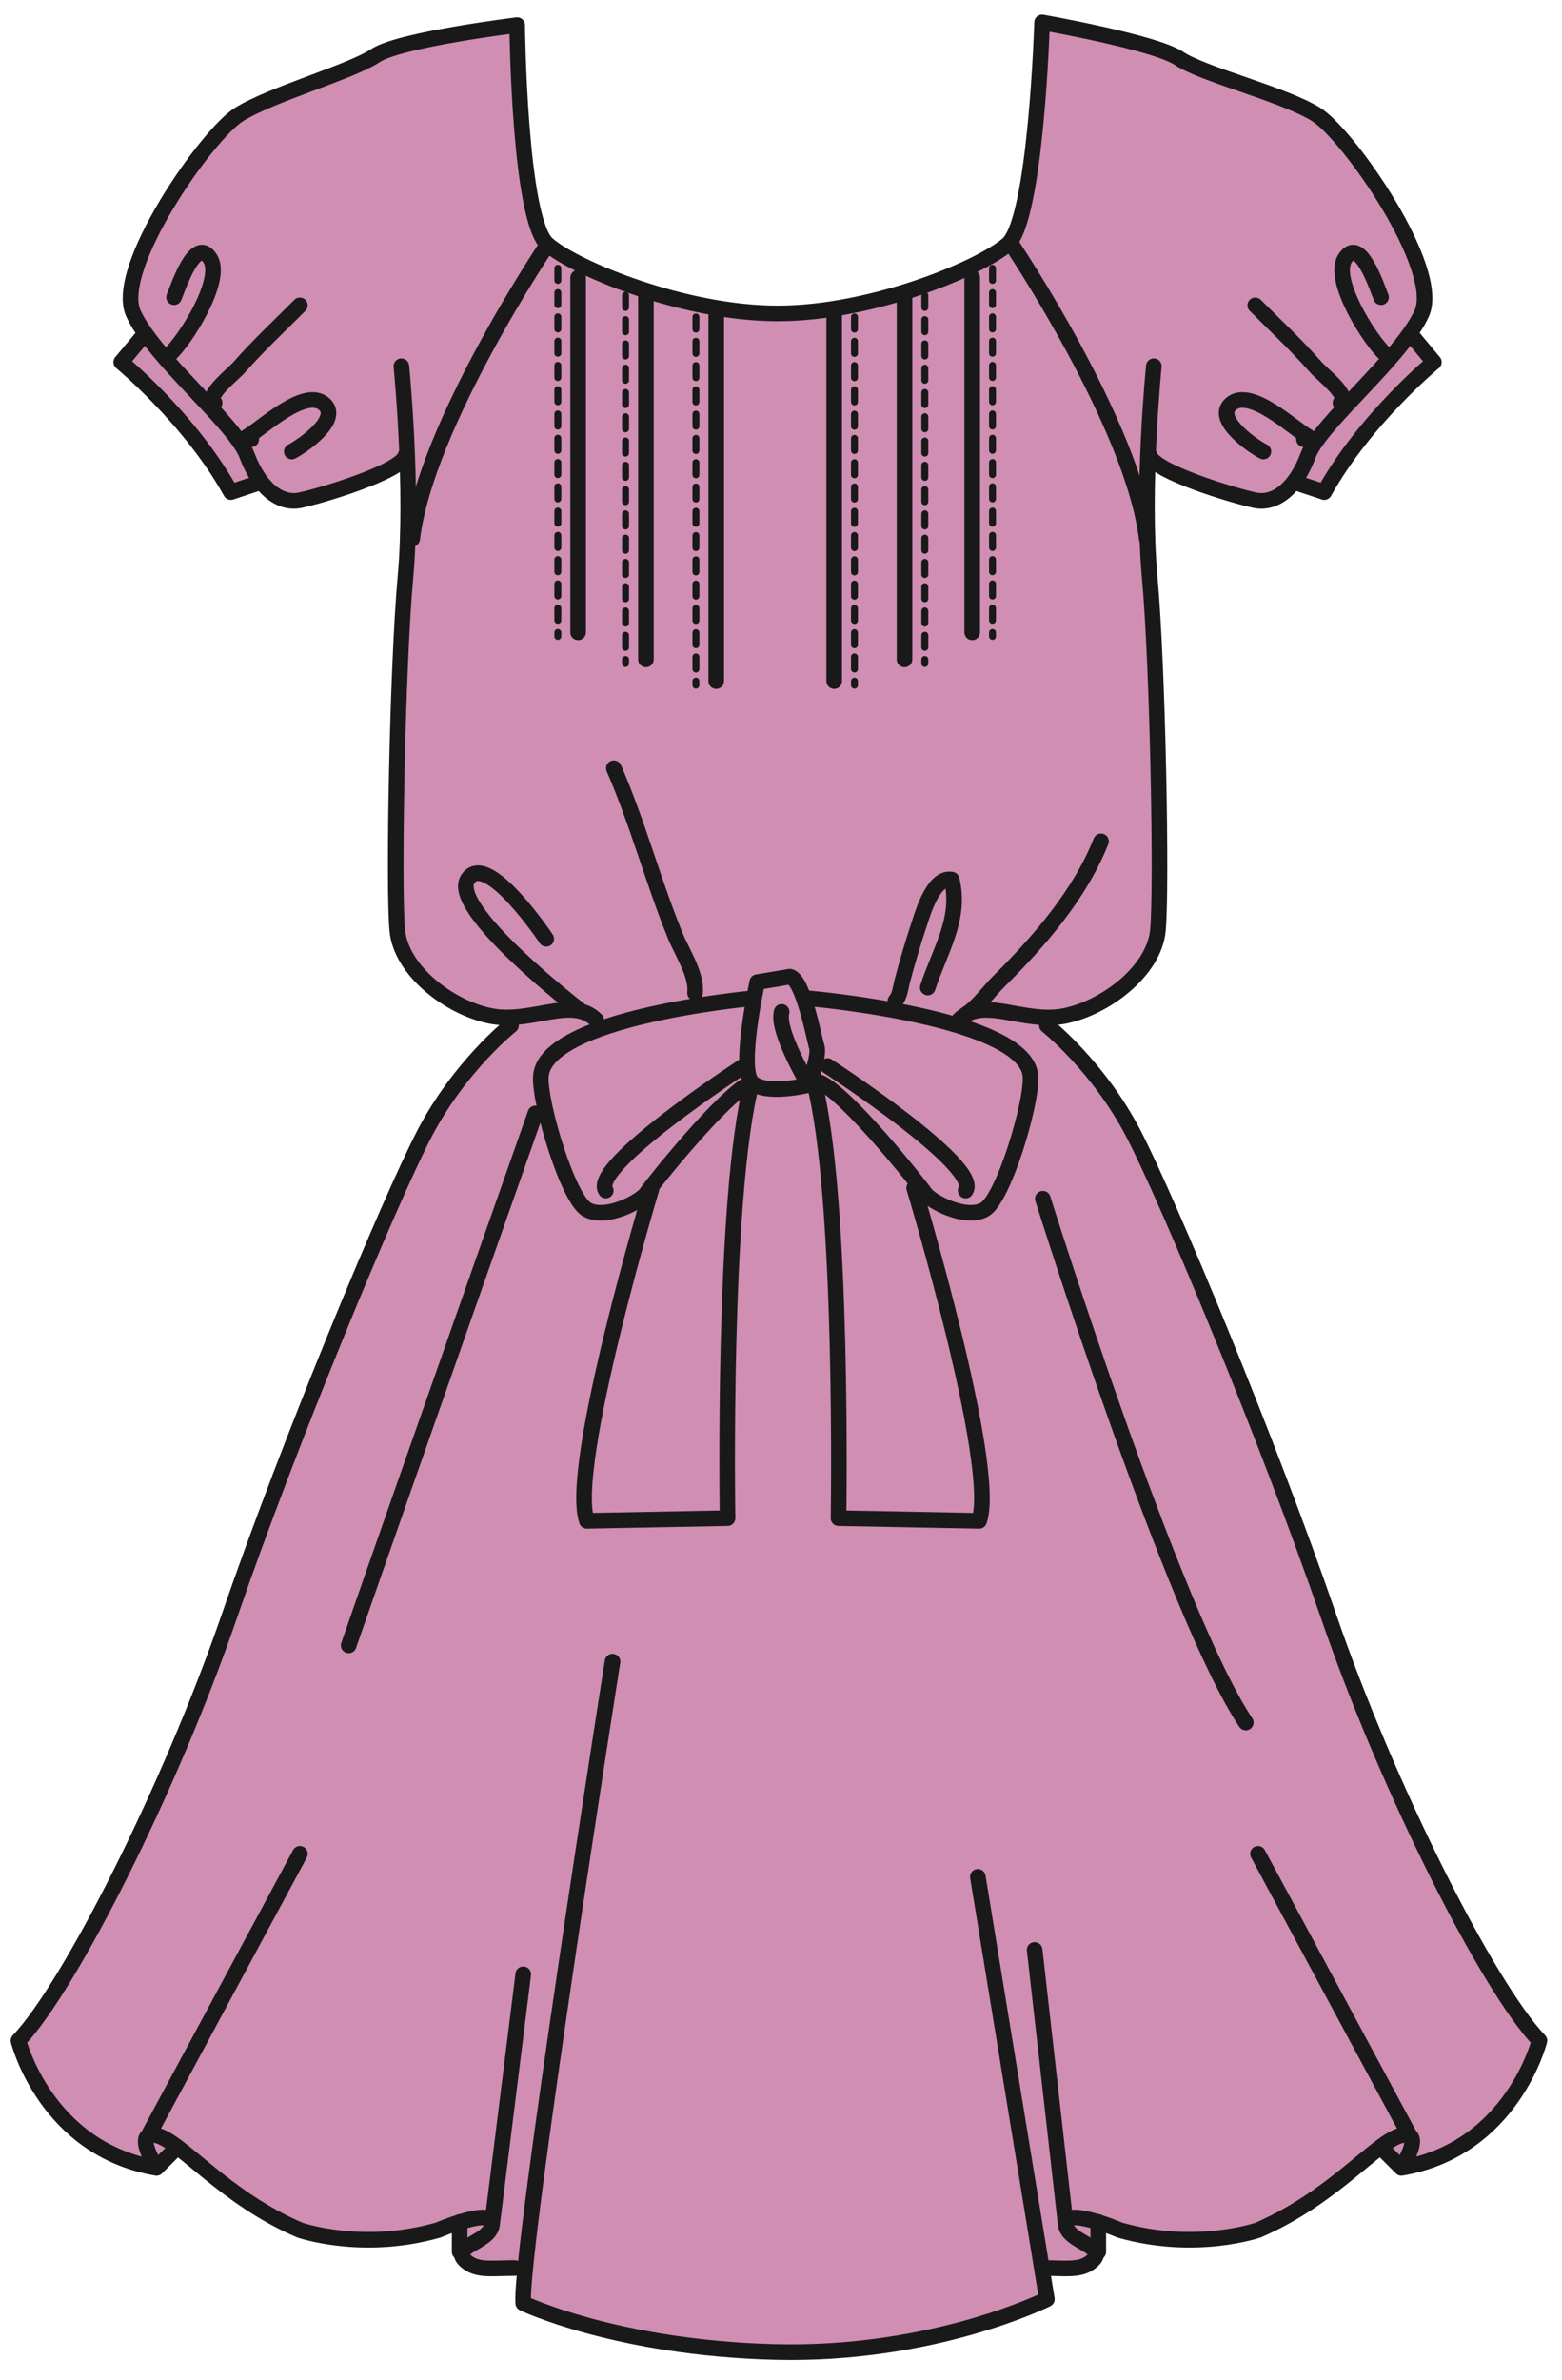 <?xml version="1.0" encoding="UTF-8"?>
<!DOCTYPE svg PUBLIC "-//W3C//DTD SVG 1.1//EN" "http://www.w3.org/Graphics/SVG/1.1/DTD/svg11.dtd">
<svg version="1.1" xmlns="http://www.w3.org/2000/svg" xmlns:xlink="http://www.w3.org/1999/xlink" x="0" y="0" width="325" height="495" viewBox="0, 0, 325, 495">
  <g id="Layer_1">
    <path d="M228.778,462.286 L227.984,468.466 C227.231,466.737 222.19,465.654 221.762,462.743 L221.741,462.49 C221.741,460.472 225.587,461.267 228.778,462.286" fill="#D08EB3"/>
    <path d="M102.371,462.743 C101.956,465.654 96.894,466.737 96.148,468.466 L95.636,462.202 C98.785,461.238 102.413,460.528 102.413,462.49 L102.371,462.743" fill="#D08EB3"/>
    <path d="M109.269,471.982 L107.089,471.75 C102.667,471.75 99.565,472.32 97.294,470.618 C96.731,470.196 96.38,469.795 96.226,469.458 L96.148,468.466 C96.894,466.737 101.956,465.654 102.371,462.743 L102.413,462.49 C102.413,460.528 98.785,461.238 95.636,462.202 C93.259,462.968 91.128,463.875 91.128,463.875 C75.371,468.375 62.398,463.875 62.398,463.875 C50.347,458.714 42.282,450.586 36.847,446.529 C35.194,445.285 33.774,444.406 32.551,444.145 C27.517,443.041 32.551,450.916 32.551,450.916 C9.474,446.979 3.843,424.458 3.843,424.458 C14.551,413.201 35.392,372.082 47.78,336.033 C60.155,300.019 80.981,249.886 88.323,235.824 C95.636,221.747 106.323,213.302 106.323,213.302 L106.273,211.601 C104.874,211.657 103.481,211.601 102.097,211.312 C93.652,209.646 83.499,202.017 82.648,193.573 C81.847,185.128 82.648,138.68 84.356,120.089 C85.089,112.039 85.032,102.722 84.729,94.727 L84.356,94.755 C83.499,98.13 66.617,103.2 62.398,104.058 C59.368,104.669 56.345,103.081 53.905,99.656 C52.983,98.292 52.133,96.654 51.43,94.755 C49.265,89.06 36.917,78.548 30.562,69.816 C29.401,68.206 28.409,66.644 27.755,65.196 C23.53,55.901 42.985,28.05 49.735,23.817 C56.492,19.57 73.016,14.979 78.071,11.583 C83.141,8.208 107.603,5.234 107.603,5.234 C107.603,5.234 108.011,45.755 113.909,50.831 C119.837,55.901 142.364,65.196 161.785,65.196 C181.22,65.196 203.747,55.901 209.647,50.831 C215.574,45.755 216.825,4.671 216.825,4.671 C216.825,4.671 240.254,8.77 245.316,12.145 C250.379,15.541 267.085,19.57 273.849,23.817 C280.599,28.05 300.033,55.901 295.808,65.196 C295.153,66.644 294.184,68.206 293.017,69.816 C286.632,78.548 274.285,89.06 272.154,94.755 C271.304,97.048 270.256,98.925 269.089,100.423 C266.797,103.312 263.998,104.621 261.186,104.058 C256.974,103.2 240.057,98.13 239.228,94.755 L238.854,94.727 C238.552,102.687 238.496,112.039 239.228,120.089 C240.894,138.68 241.759,185.128 240.894,193.573 C240.057,202.017 229.946,209.646 221.487,211.312 C220.271,211.573 219.09,211.657 217.859,211.622 L217.796,213.302 C217.796,213.302 228.519,221.747 235.824,235.824 C243.165,249.886 263.998,300.019 276.38,336.033 C288.755,372.082 309.582,413.201 320.305,424.458 C320.305,424.458 314.673,446.979 291.567,450.916 C291.567,450.916 291.8,450.586 292.109,450.073 C293.213,448.09 295.59,443.267 291.567,444.145 C290.464,444.406 289.156,445.165 287.63,446.276 C282.216,450.242 274.032,458.602 261.734,463.875 C261.734,463.875 248.775,468.375 233.019,463.875 C233.019,463.875 231.028,463.024 228.778,462.286 C225.587,461.267 221.741,460.472 221.741,462.49 L221.762,462.743 C222.19,465.654 227.231,466.737 227.984,468.466 L227.844,469.599 C227.633,469.908 227.323,470.246 226.81,470.618 C224.56,472.32 221.487,471.75 217.036,471.75 L216.749,471.799 L217.796,478.24 C217.796,478.24 194.157,490.06 161.237,489.208 C128.281,488.365 108.868,479.062 108.868,479.062 C108.784,477.958 108.938,475.491 109.269,471.982" fill="#D08EB3"/>
    <path d="M227.984,468.466 C228.118,468.804 228.118,469.169 227.844,469.599 L227.984,468.466" fill="#D08EB3"/>
    <path d="M298.339,75.349 C298.339,75.349 283.988,87.162 275.529,102.349 L270.446,100.676 L269.089,100.423 C270.256,98.925 271.304,97.048 272.154,94.755 C274.285,89.06 286.632,78.548 293.017,69.816 L294.127,70.273 L298.339,75.349" fill="#D08EB3"/>
    <path d="M291.567,444.145 C295.59,443.267 293.213,448.09 292.109,450.073 L287.63,446.276 C289.156,445.165 290.464,444.406 291.567,444.145" fill="#D08EB3"/>
    <path d="M96.148,468.466 L96.226,469.458 C96.028,469.085 96.028,468.776 96.148,468.466" fill="#D08EB3"/>
    <path d="M53.905,99.656 L53.089,100.676 L48.026,102.349 C39.589,87.162 25.245,75.349 25.245,75.349 L29.457,70.273 L30.562,69.816 C36.917,78.548 49.265,89.06 51.43,94.755 C52.133,96.654 52.983,98.292 53.905,99.656" fill="#D08EB3"/>
    <path d="M36.847,446.529 L36.84,446.585 L32.551,450.916 C32.551,450.916 27.517,443.041 32.551,444.145 C33.774,444.406 35.194,445.285 36.847,446.529" fill="#D08EB3"/>
    <path d="M107.603,5.226 C107.603,5.226 108.011,45.769 113.931,50.838 C119.837,55.901 142.364,65.196 161.792,65.196 M216.825,4.664 C216.825,4.664 240.254,8.777 245.316,12.152 C250.379,15.534 267.085,19.591 273.849,23.81 C280.613,28.029 300.033,55.901 295.808,65.196 C291.589,74.484 274.686,88.005 272.154,94.755 C269.63,101.513 265.404,104.894 261.179,104.058 C256.96,103.2 240.071,98.138 239.213,94.755 M84.356,94.755 C83.513,98.138 66.617,103.2 62.398,104.058 C58.18,104.894 53.954,101.513 51.409,94.755 C48.878,88.005 31.988,74.484 27.755,65.196 C23.53,55.901 42.964,28.029 49.735,23.81 C56.492,19.591 73.016,14.972 78.071,11.59 C83.141,8.215 107.603,5.226 107.603,5.226 M83.513,76.179 C83.513,76.179 86.038,101.513 84.356,120.096 C82.669,138.68 81.812,185.135 82.669,193.58 C83.513,202.031 93.638,209.632 102.097,211.32 C110.534,213.007 118.993,207.101 124.056,212.164 M35.37,73.648 C38.492,70.835 46.487,58.285 43.766,53.841 C40.665,48.771 37.051,59.831 36.214,61.821 M44.659,83.78 C42.612,82.345 48.406,77.972 49.833,76.327 C53.792,71.833 58.18,67.742 62.398,63.509 M52.267,91.38 C51.647,91.479 51.374,91.282 51.465,90.783 C54.495,89.138 63.488,80.398 67.503,84.096 C70.956,87.26 62.911,92.794 60.711,93.919 M29.457,70.259 L25.224,75.328 C25.224,75.328 39.589,87.162 48.034,102.356 L53.11,100.669 M216.825,4.664 C216.825,4.664 215.574,45.769 209.647,50.838 C203.747,55.901 181.22,65.196 161.792,65.196 M240.071,76.179 C240.071,76.179 237.525,101.513 239.213,120.096 C240.915,138.68 241.759,185.135 240.915,193.58 C240.071,202.031 229.933,209.632 221.487,211.32 C213.028,213.007 204.585,207.101 199.515,212.164 M288.214,73.648 C285.078,70.835 277.076,58.285 279.805,53.841 C282.905,48.771 286.533,59.831 287.349,61.821 M278.911,83.78 C280.972,82.345 275.178,77.972 273.736,76.327 C269.792,71.833 265.404,67.742 261.179,63.509 M271.317,91.38 C271.937,91.479 272.189,91.282 272.105,90.783 C269.082,89.138 260.082,80.398 256.053,84.096 C252.629,87.26 260.651,92.794 262.866,93.919 M294.127,70.259 L298.339,75.328 C298.339,75.328 283.988,87.162 275.529,102.356 L270.474,100.669 M164.331,203.149 L157.566,204.281 C157.566,204.281 153.629,222.302 156.441,225.115 C159.261,227.935 168.269,225.677 168.269,225.677 C168.269,225.677 170.519,219.49 169.956,217.795 C169.394,216.108 167.157,203.712 164.331,203.149 z M168.269,225.677 C168.269,225.677 161.511,214.414 162.636,210.476 M156.441,207.664 C156.441,207.664 113.094,211.601 112.524,223.99 C112.265,229.643 118.163,249.331 122.101,251.581 C126.038,253.831 133.358,249.893 134.483,248.199 C135.614,246.518 150.823,227.372 156.441,225.115 M154.739,221.74 C154.739,221.74 122.649,242.566 126.038,247.636 M168.269,207.664 C168.269,207.664 213.872,211.601 214.421,223.99 C214.695,229.643 208.804,249.331 204.858,251.581 C200.921,253.831 193.608,249.893 192.477,248.199 C191.345,246.518 176.129,227.372 170.511,225.115 M172.198,221.74 C172.198,221.74 204.296,242.566 200.921,247.636 M135.614,247.074 C135.614,247.074 118.163,305.074 122.101,316.338 L151.379,315.776 C151.379,315.776 150.239,248.768 156.441,225.115 M190.206,247.074 C190.206,247.074 207.657,305.074 203.733,316.338 L174.47,315.776 C174.47,315.776 175.566,248.768 169.379,225.115 M120.406,209.914 C120.406,209.914 93.378,189.073 97.315,182.885 C101.253,176.691 113.649,195.274 113.649,195.274 M106.323,213.289 C106.323,213.289 95.636,221.74 88.309,235.81 C80.981,249.893 60.155,300.005 47.767,336.04 C35.37,372.082 14.536,413.194 3.843,424.458 C3.843,424.458 9.474,446.979 32.565,450.916 C32.565,450.916 27.495,443.035 32.565,444.16 C37.62,445.285 46.628,457.104 62.405,463.868 C62.405,463.868 75.371,468.368 91.128,463.868 C91.128,463.868 102.962,458.806 102.371,462.743 C101.823,466.681 92.815,467.243 97.315,470.618 C99.565,472.312 102.667,471.75 107.097,471.75 M30.878,444.16 L62.405,385.596 M32.565,450.916 L36.503,446.979 M102.371,462.743 L108.868,410.656 M95.636,468.375 L95.636,462.173 M217.824,213.289 C217.824,213.289 228.519,221.74 235.839,235.81 C243.144,249.893 263.998,300.005 276.38,336.04 C288.755,372.082 309.582,413.194 320.305,424.458 C320.305,424.458 314.673,446.979 291.589,450.916 C291.589,450.916 296.658,443.035 291.589,444.16 C286.52,445.285 277.491,457.104 261.741,463.868 C261.741,463.868 248.79,468.368 233.019,463.868 C233.019,463.868 221.199,458.806 221.741,462.743 C222.331,466.681 231.339,467.243 226.81,470.618 C224.56,472.312 221.487,471.75 217.058,471.75 M293.283,444.16 L261.741,385.596 M291.589,450.916 L287.645,446.979 M221.741,462.743 L215.278,405.586" fill-opacity="0" stroke="#1A1919" stroke-width="3.247" stroke-linecap="round" stroke-linejoin="round"/>
    <path d="M228.519,468.375 L228.519,462.173 M144.614,206.539 C145.036,202.713 141.823,197.96 140.445,194.508 C135.812,183.096 132.634,171.052 127.719,159.794 M186.289,208.226 C187.267,207.094 187.358,205.47 187.73,204.063 C188.813,199.943 190.036,195.865 191.387,191.815 C192.175,189.403 194.347,182.273 198.011,182.956 C200.042,191.048 195.521,197.785 193.039,205.406 M200.929,211.039 C203.593,209.281 205.66,206.292 207.89,204.063 C216.277,195.731 224.68,186.042 229.081,175.003 M127.444,345.617 C127.444,345.617 108.011,468.931 108.868,479.07 C108.868,479.07 128.288,488.365 161.223,489.208 C194.157,490.045 217.824,478.226 217.824,478.226 L203.46,390.384 M111.399,231.591 C111.399,231.591 86.059,303.387 72.544,342.242 M216.98,249.331 C216.98,249.331 243.987,335.484 259.203,358.287 M149.023,65.653 L149.023,141.668" fill-opacity="0" stroke="#1A1919" stroke-width="3.247" stroke-linecap="round" stroke-linejoin="round"/>
    <path d="M144.798,65.935 L144.798,142.512" fill-opacity="0" stroke="#1A1919" stroke-width="1.443" stroke-dasharray="2.525,2.525" stroke-linecap="round" stroke-linejoin="round"/>
    <path d="M134.392,61.146 L134.392,137.161" fill-opacity="0" stroke="#1A1919" stroke-width="3.247" stroke-linecap="round" stroke-linejoin="round"/>
    <path d="M130.151,61.427 L130.151,138.005" fill-opacity="0" stroke="#1A1919" stroke-width="1.443" stroke-dasharray="2.525,2.525" stroke-linecap="round" stroke-linejoin="round"/>
    <path d="M120.286,57.771 L120.286,131.536" fill-opacity="0" stroke="#1A1919" stroke-width="3.247" stroke-linecap="round" stroke-linejoin="round"/>
    <path d="M116.067,55.802 L116.067,132.373" fill-opacity="0" stroke="#1A1919" stroke-width="1.443" stroke-dasharray="2.525,2.525" stroke-linecap="round" stroke-linejoin="round"/>
    <path d="M173.569,65.653 L173.569,141.668" fill-opacity="0" stroke="#1A1919" stroke-width="3.247" stroke-linecap="round" stroke-linejoin="round"/>
    <path d="M177.788,65.935 L177.788,142.512" fill-opacity="0" stroke="#1A1919" stroke-width="1.443" stroke-dasharray="2.525,2.525" stroke-linecap="round" stroke-linejoin="round"/>
    <path d="M188.202,61.146 L188.202,137.161" fill-opacity="0" stroke="#1A1919" stroke-width="3.247" stroke-linecap="round" stroke-linejoin="round"/>
    <path d="M192.427,61.427 L192.427,138.005" fill-opacity="0" stroke="#1A1919" stroke-width="1.443" stroke-dasharray="2.525,2.525" stroke-linecap="round" stroke-linejoin="round"/>
    <path d="M202.285,57.771 L202.285,131.536" fill-opacity="0" stroke="#1A1919" stroke-width="3.247" stroke-linecap="round" stroke-linejoin="round"/>
    <path d="M206.511,55.802 L206.511,132.373" fill-opacity="0" stroke="#1A1919" stroke-width="1.443" stroke-dasharray="2.525,2.525" stroke-linecap="round" stroke-linejoin="round"/>
    <path d="M113.931,50.838 C113.931,50.838 88.597,88.456 85.763,112.081 M210.477,50.838 C210.477,50.838 235.769,88.456 238.602,112.081" fill-opacity="0" stroke="#1A1919" stroke-width="3.247" stroke-linecap="round" stroke-linejoin="round"/>
  </g>
</svg>
